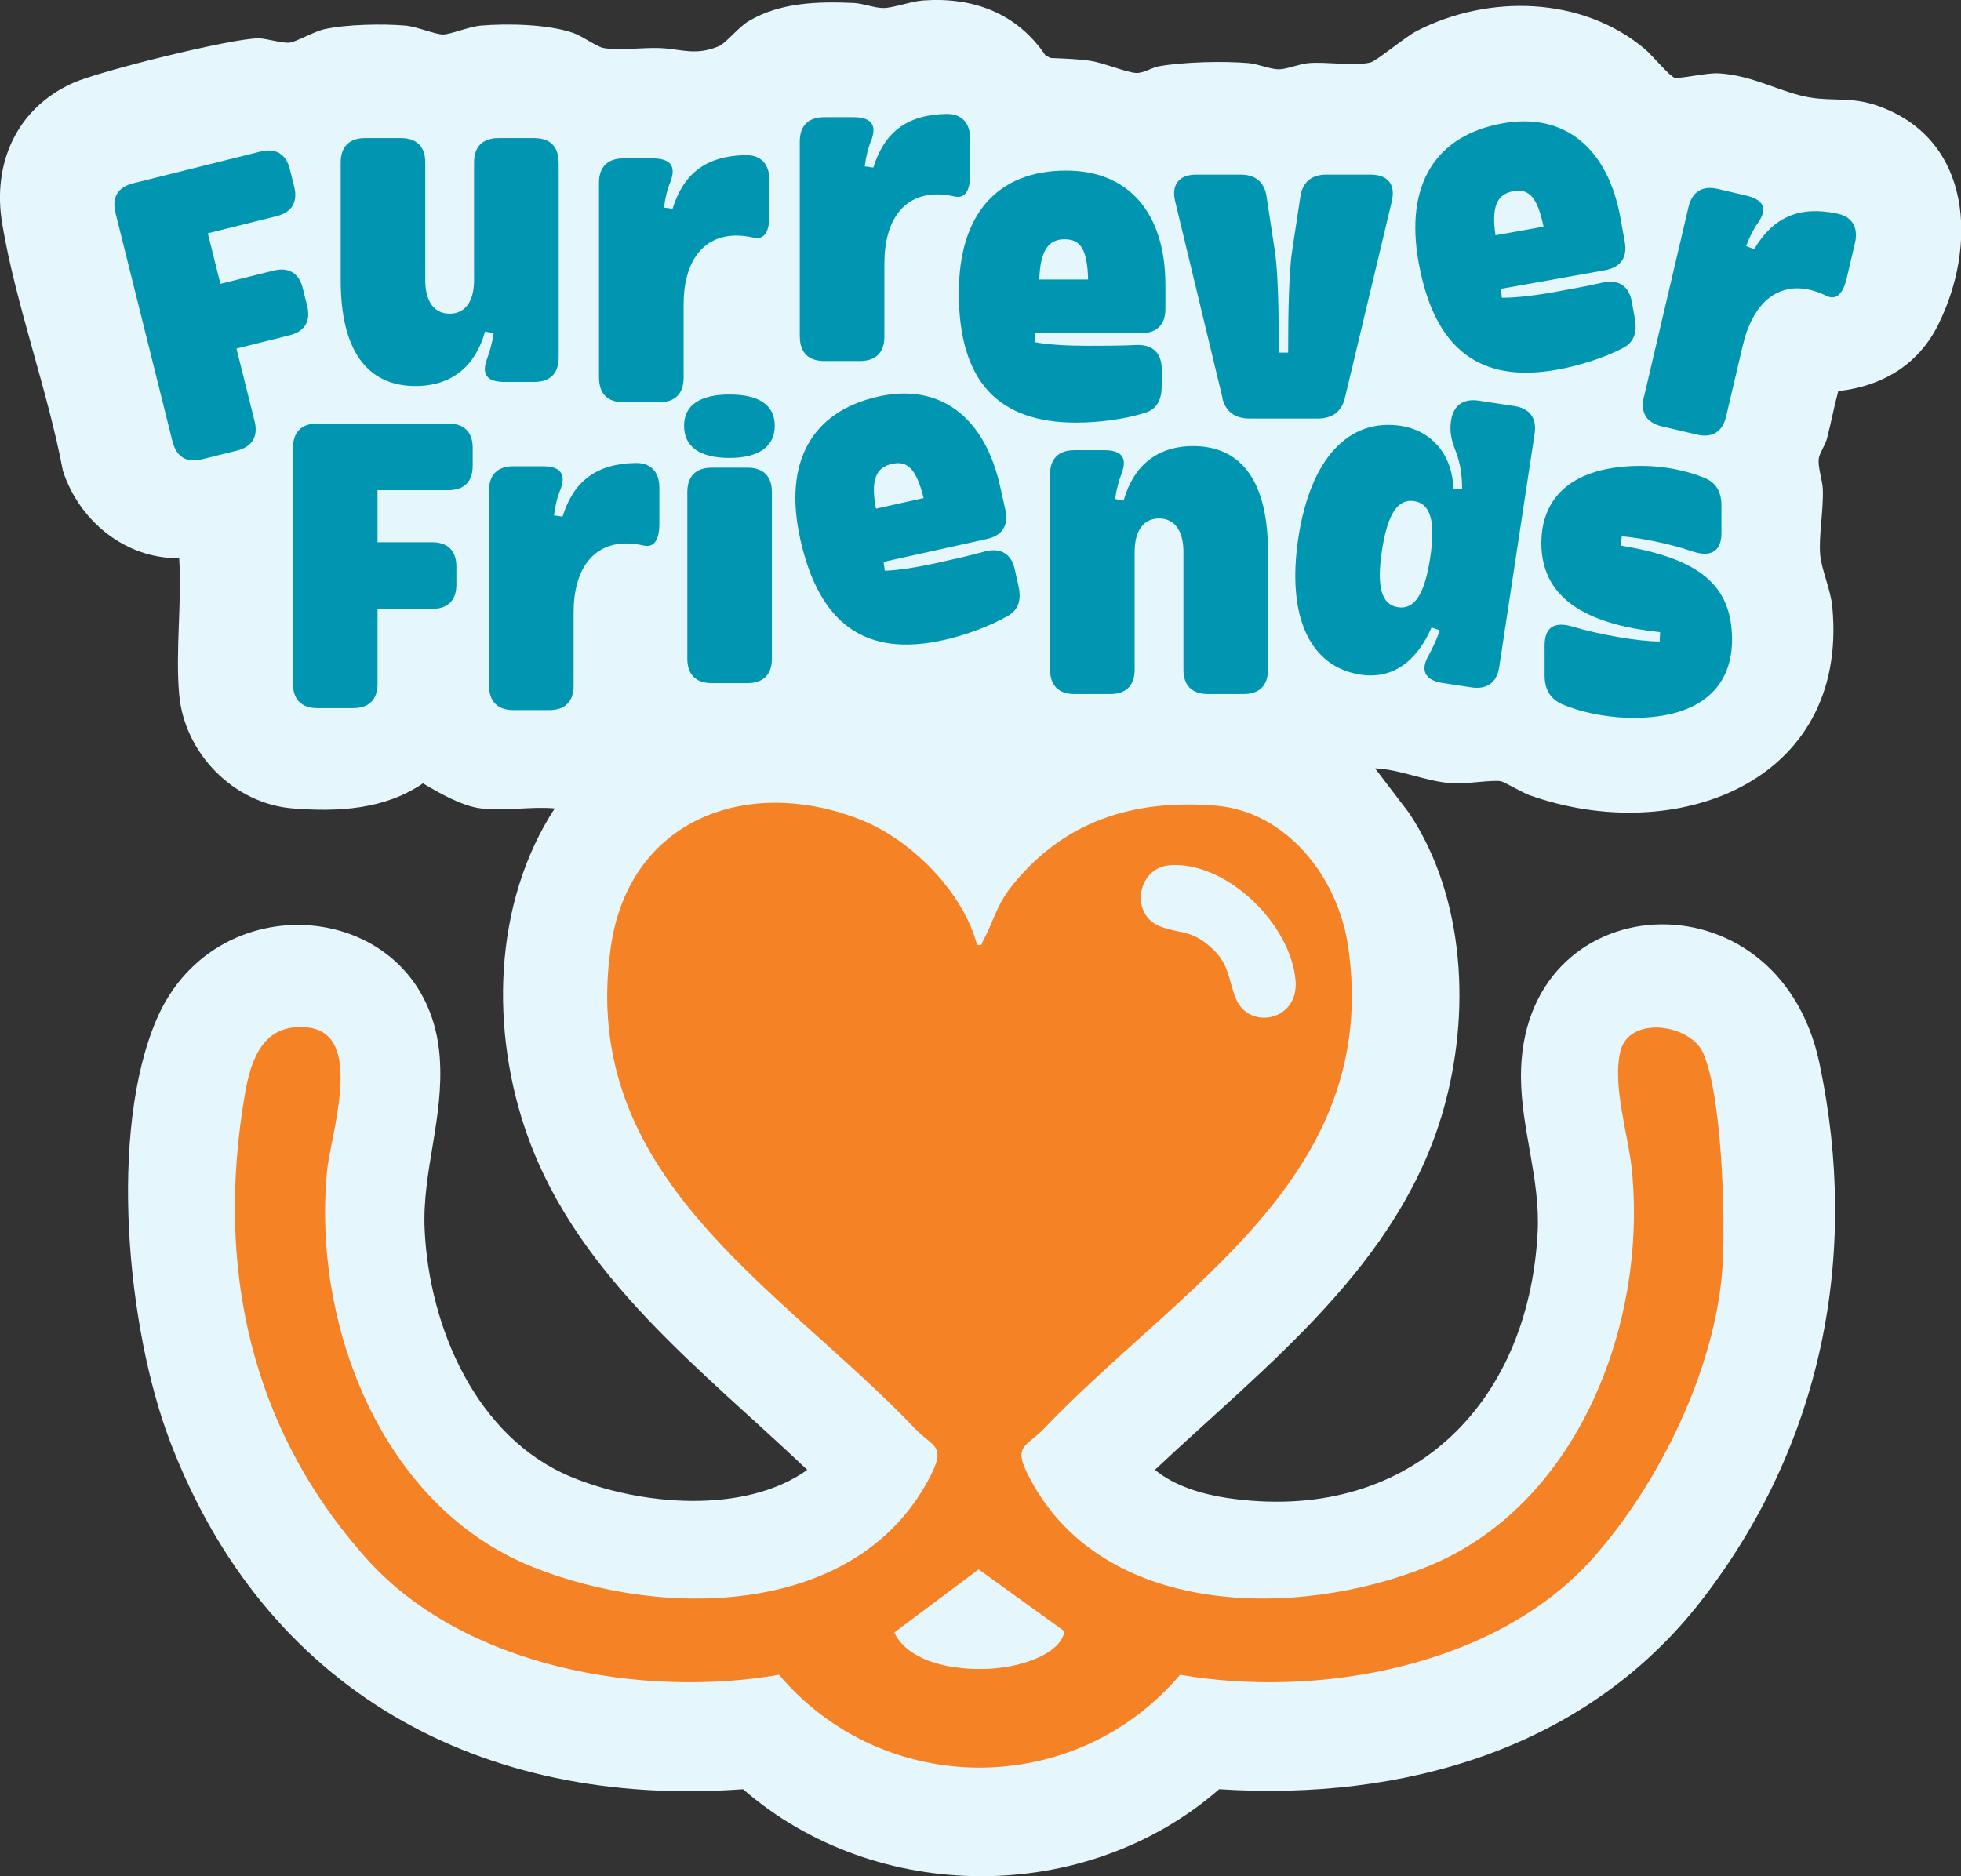 <svg xmlns="http://www.w3.org/2000/svg" xmlns:xlink="http://www.w3.org/1999/xlink" id="Layer_2" data-name="Layer 2" viewBox="0 0 258.83 247.67">
  <rect x="0" y="0" width="258.83" height="247.67" fill="#333333" stroke="none"/>
  <defs>
    <style>
      .cls-1 {
        fill: #0096b2;
      }

      .cls-2 {
        clip-path: url(#clippath-4);
      }

      .cls-3 {
        fill: #f58224;
      }

      .cls-4 {
        fill: none;
      }

      .cls-5 {
        clip-path: url(#clippath-1);
      }

      .cls-6 {
        clip-path: url(#clippath-3);
      }

      .cls-7 {
        clip-path: url(#clippath-2);
      }

      .cls-8 {
        fill: #e5f7fc;
      }

      .cls-9 {
        clip-path: url(#clippath);
      }
    </style>
    <clipPath id="clippath">
      <rect class="cls-4" width="258.83" height="247.67"/>
    </clipPath>
    <clipPath id="clippath-1">
      <rect class="cls-4" width="258.83" height="247.67"/>
    </clipPath>
    <clipPath id="clippath-2">
      <rect class="cls-4" width="258.83" height="247.67"/>
    </clipPath>
    <clipPath id="clippath-3">
      <rect class="cls-4" width="258.83" height="247.67"/>
    </clipPath>
    <clipPath id="clippath-4">
      <rect class="cls-4" width="258.83" height="247.67"/>
    </clipPath>
  </defs>
  <g id="Layer_1-2" data-name="Layer 1">
    <g>
      <g class="cls-9">
        <path class="cls-8" d="M63.42,106.71c-2.49-.32-5.46-2.03-7.59-3.3-5.06,3.46-11.19,3.79-17.18,3.31-7.81-.62-14.31-7.28-15-15.04-.51-5.74.37-12.17,0-17.99-7.13.07-13.2-4.92-15.35-11.55C6.27,51.39,2.08,40.22.29,29.53c-1.33-7.91,1.87-15.21,9.32-18.57,3.45-1.56,20.85-5.88,24.47-5.9,1.14,0,3.18.7,4.19.56.86-.12,3.19-1.46,4.52-1.76,2.89-.65,7.76-.74,10.74-.48,1.49.13,3.89,1.17,4.96,1.17.95,0,3.46-1.04,4.96-1.17,3.57-.3,8.85-.19,12.22.97,1.21.42,3.1,1.82,3.96,1.98,2,.37,5.33-.09,7.57.02,2.77.13,4.6,1.04,7.68-.25.95-.4,2.54-2.49,3.95-3.32,4.17-2.47,9.09-2.59,13.81-2.39,1.26.05,2.81.68,3.95.67,1.4-.01,3.59-.88,5.27-1,6.64-.47,12.39,1.69,16.17,7.3l.69.3c1.66.07,3.61.12,5.24.38,1.76.27,4.76,1.54,6.01,1.59.99.04,2.05-.72,3.03-.89,3.34-.57,8.41-.69,11.8-.41,1.25.11,2.88.82,3.97.82s2.72-.72,3.97-.82c2.34-.2,6.13.43,8.17-.09.8-.21,4.61-3.4,6.08-4.15,9.46-4.86,21.83-4.61,30.15,2.41.8.67,3.27,3.6,3.87,3.75.71.19,4.22-.66,5.83-.57,4.59.26,8.21,2.54,12,3.18,3.22.54,5.56-.12,9.09,1.14,12.43,4.44,13.05,18.47,7.89,28.87-2.63,5.29-7.39,8.12-13.19,8.76-.56,2.07-.95,4.19-1.49,6.27-.21.81-.96,1.9-1.07,2.57-.19,1.12.48,2.9.52,4.12.1,2.74-.55,6.21-.35,8.6.17,2.05,1.4,4.63,1.61,6.98,2.15,23.25-20.84,31.64-39.98,24.8-.96-.34-3.34-1.77-3.78-1.84-1.29-.2-4.66.41-6.53.27-3.45-.27-6.71-1.83-10.07-1.97l4.5,5.9c7.45,11.23,8.14,26.54,4.5,39.25-5.85,20.44-23.28,33.55-38.05,47.45,2.54,2.12,6.23,3.22,9.49,3.71,23.7,3.53,39.8-11.92,41.02-35.05.37-7.01-2.17-13.6-2.2-20.54-.1-25.38,33.93-27.61,39.39-1.82,5.39,25.44.29,50.53-15.61,71-15.22,19.6-39.41,26.44-63.61,24.86-17.58,15.35-45.26,15.28-62.85,0-34.73,2.54-63.07-13.07-75.61-45.87-5.71-14.92-8.16-40.92-1.79-55.76,8.05-18.76,35.85-15.73,37.37,5,.59,8.05-2.35,15.07-1.99,22.79.6,12.85,6.79,27.36,19.25,32.58,9.05,3.79,22.96,5.05,31.25-.89-13.82-13.15-30.17-25.35-36.88-43.99-4.99-13.85-4.64-30.78,3.55-43.33-3.07-.28-6.75.38-9.74,0"/>
        <path class="cls-3" d="M140.5,215.35l-11.33-8.18-11.14,8.34c2.28,4.76,10.53,5.34,15.09,4.49,2.55-.47,6.82-1.79,7.38-4.64M128.95,124.73c.78.14.54-.05.75-.43,1.41-2.56,1.79-4.77,3.87-7.37,6.85-8.56,16.07-11.46,26.87-10.58,9.51.78,16.2,9.62,17.5,18.59,4.42,30.45-22.21,44.84-40.14,63.65-2.26,2.38-4.06,2.18-2.2,5.93,9.44,19.08,35.52,19.27,52.78,12.29,19.87-8.05,28.99-31.99,27.02-52.24-.45-4.67-2.67-11.37-1.5-15.89,1.2-4.62,9.2-3.53,10.91.35,2.47,5.61,2.95,21.73,2.55,28.09-.84,13.35-8.25,28.54-17.03,38.48-12.76,14.43-36.26,18.64-54.58,15.49-13.83,16.33-39.09,16.34-52.93,0-18.22,3.14-41.66-1.04-54.42-15.31-15.45-17.28-19.98-38.65-16.07-61.37.81-4.69,2.46-9.37,8.24-8.78,7.65.78,3.07,14.06,2.6,18.94-1.97,20.25,7.15,44.19,27.02,52.24,17.26,6.99,43.34,6.79,52.78-12.29,1.86-3.75.06-3.56-2.2-5.93-17.93-18.81-44.56-33.2-40.14-63.65,2.44-16.81,18.06-22.63,32.99-16.72,6.67,2.64,13.48,9.5,15.34,16.51"/>
      </g>
      <path class="cls-1" d="M22.77,58.29l-7.53-30.2c-.51-2.03.32-3.4,2.35-3.9l16.77-4.18c2.03-.51,3.4.31,3.9,2.34l.57,2.29c.51,2.03-.31,3.4-2.34,3.9l-9.06,2.26,1.66,6.67,6.98-1.74c2.03-.51,3.4.31,3.9,2.35l.57,2.29c.51,2.03-.31,3.4-2.35,3.9l-6.98,1.74,2.39,9.58c.51,2.03-.31,3.4-2.35,3.9l-4.58,1.14c-2.03.51-3.4-.31-3.9-2.35Z"/>
      <g class="cls-5">
        <path class="cls-1" d="M73.74,21.44v25.76c0,2.09-1.13,3.22-3.22,3.22h-3.92c-2.42,0-3.06-1.07-2.31-3.06.38-1.02.7-2.2.86-3.38l-1.13-.21c-1.23,4.45-4.29,7.19-9.18,7.19-6.44,0-9.87-4.78-9.87-13.95v-15.56c0-2.09,1.13-3.22,3.22-3.22h4.72c2.09,0,3.22,1.13,3.22,3.22v15.56c0,2.79,1.18,4.4,3.22,4.4s3.22-1.61,3.22-4.4v-15.56c0-2.09,1.13-3.22,3.22-3.22h4.72c2.09,0,3.22,1.13,3.22,3.22Z"/>
      </g>
      <path class="cls-1" d="M79.06,49.89v-25.76c0-2.09,1.13-3.22,3.22-3.22h3.86c2.42,0,3.11,1.07,2.36,3.06-.43,1.02-.7,2.15-.86,3.43l1.13.16c1.45-4.67,4.45-6.98,9.61-7.08,2.09-.05,3.17,1.23,3.17,3.27v4.72c0,2.25-.75,3.22-2.09,2.9-.75-.16-1.45-.27-2.25-.27-4.4,0-6.98,3.38-6.98,9.12v9.66c0,2.09-1.13,3.22-3.22,3.22h-4.72c-2.09,0-3.22-1.13-3.22-3.22Z"/>
      <g class="cls-7">
        <path class="cls-1" d="M105.56,44.45v-25.76c0-2.09,1.13-3.22,3.22-3.22h3.86c2.42,0,3.11,1.07,2.36,3.06-.43,1.02-.7,2.15-.86,3.43l1.13.16c1.45-4.67,4.45-6.98,9.61-7.08,2.09-.05,3.17,1.23,3.17,3.27v4.72c0,2.25-.75,3.22-2.09,2.9-.75-.16-1.45-.27-2.25-.27-4.4,0-6.98,3.38-6.98,9.12v9.66c0,2.09-1.13,3.22-3.22,3.22h-4.72c-2.09,0-3.22-1.13-3.22-3.22Z"/>
      </g>
      <g>
        <path class="cls-1" d="M126.56,38.62c0-10.41,5.15-16.1,14.17-16.1,8.26,0,13.09,5.63,13.09,15.08v3.17c0,2.09-1.13,3.22-3.22,3.22h-13.95l-.11,1.18c1.77.32,4.29.48,6.92.48,2.2,0,4.45,0,6.6-.11,2.09-.05,3.27,1.07,3.27,3.17v2.25c0,1.82-.64,3.06-2.2,3.54-2.74.86-6.17,1.29-9.07,1.29-10.36,0-15.51-5.47-15.51-17.17ZM143.62,36.9c-.11-4.02-1.02-5.31-3.11-5.31s-3.22,1.45-3.33,5.31h6.44Z"/>
        <path class="cls-1" d="M161.34,52.46l-6.23-25.87c-.54-2.25.54-3.54,2.79-3.54h5.85c1.99,0,3.17,1.02,3.43,2.95l1.07,7.03c.43,2.68.54,8.05.54,13.52h1.23c0-5.47.11-10.84.54-13.52l1.07-7.03c.27-1.93,1.45-2.95,3.43-2.95h5.85c2.25,0,3.33,1.29,2.79,3.54l-6.17,25.87c-.43,1.88-1.66,2.79-3.6,2.79h-9.02c-1.93,0-3.17-.91-3.6-2.79Z"/>
      </g>
      <g class="cls-6">
        <path class="cls-1" d="M187.24,34.63c-1.84-10.25,2.23-16.76,11.1-18.35,8.13-1.46,13.88,3.23,15.55,12.53l.56,3.12c.37,2.06-.54,3.37-2.6,3.74l-13.73,2.46.1,1.18c1.8,0,4.31-.28,6.9-.75,2.17-.39,4.38-.79,6.48-1.27,2.05-.42,3.41.48,3.78,2.54l.4,2.22c.32,1.79-.09,3.12-1.54,3.88-2.54,1.33-5.85,2.36-8.7,2.87-10.19,1.83-16.23-2.65-18.3-14.17ZM203.73,29.92c-.82-3.94-1.94-5.05-4-4.68-2.11.38-2.91,1.99-2.34,5.82l6.34-1.14Z"/>
      </g>
      <path class="cls-1" d="M216.98,52.42l5.88-25.08c.48-2.04,1.83-2.88,3.87-2.4l3.76.88c2.35.55,2.79,1.76,1.6,3.52-.65.9-1.17,1.93-1.62,3.15l1.06.41c2.48-4.21,5.93-5.77,10.97-4.7,2.05.43,2.8,1.92,2.33,3.91l-1.08,4.6c-.51,2.19-1.47,2.96-2.7,2.34-.69-.33-1.35-.59-2.13-.78-4.28-1-7.56,1.7-8.88,7.29l-2.21,9.41c-.48,2.04-1.83,2.88-3.87,2.4l-4.6-1.08c-2.04-.48-2.88-1.83-2.4-3.87Z"/>
      <path class="cls-1" d="M90.29,56.21c0-2.68,2.04-4.13,6.01-4.13s5.96,1.45,5.96,4.13-2.04,4.24-5.96,4.24-6.01-1.45-6.01-4.24ZM90.72,86.96v-22c0-2.09,1.13-3.22,3.22-3.22h4.72c2.09,0,3.22,1.13,3.22,3.22v22c0,2.09-1.13,3.22-3.22,3.22h-4.72c-2.09,0-3.22-1.13-3.22-3.22Z"/>
      <path class="cls-1" d="M138.59,88.41v-25.76c0-2.09,1.13-3.22,3.22-3.22h3.92c2.42,0,3.06,1.07,2.31,3.06-.38,1.02-.7,2.2-.86,3.38l1.13.21c1.23-4.45,4.29-7.19,9.18-7.19,6.44,0,9.87,4.78,9.87,13.95v15.56c0,2.09-1.13,3.22-3.22,3.22h-4.72c-2.09,0-3.22-1.13-3.22-3.22v-15.56c0-2.79-1.18-4.4-3.22-4.4s-3.22,1.61-3.22,4.4v15.56c0,2.09-1.13,3.22-3.22,3.22h-4.72c-2.09,0-3.22-1.13-3.22-3.22Z"/>
      <path class="cls-1" d="M171.37,70.99c1.57-10.35,6.58-15.83,13.53-14.77,4.19.64,6.83,3.97,6.93,8.32l1.15-.04c0-1.79-.25-3.35-.79-4.79-.59-1.5-.9-2.63-.67-4.17.31-2.02,1.59-2.96,3.66-2.65l4.67.71c2.07.31,3.01,1.6,2.7,3.67l-4.67,30.77c-.31,2.07-1.6,3.01-3.67,2.7l-3.77-.57c-2.39-.36-3-1.7-1.9-3.6.53-1,1.08-2.12,1.49-3.36l-1.08-.38c-2.08,4.73-5.33,6.84-9.36,6.23-6.74-1.02-9.79-7.73-8.22-18.08ZM188.77,73.64c.73-4.83.05-7.16-2.12-7.49s-3.51,1.69-4.25,6.52c-.73,4.83-.05,7.16,2.12,7.49,2.17.33,3.51-1.69,4.25-6.52Z"/>
      <path class="cls-1" d="M206.12,92.94c-1.61-.75-2.25-2.04-2.25-3.81v-3.92c0-2.42,1.29-3.17,3.6-2.52,3.76,1.13,8.86,1.99,11.59,1.99l.05-1.23c-8.59-.91-15.67-3.81-15.67-11.75,0-5.96,3.97-10.2,13.2-10.2,3,0,6.01.64,8.26,1.56,1.66.64,2.31,1.93,2.31,3.7v3.6c0,2.42-1.4,3.22-3.7,2.47-3.81-1.29-7.67-1.88-9.45-2.04l-.16,1.23c10.52,1.72,14.71,5.31,14.71,12.45,0,5.85-3.76,10.3-13.04,10.3-2.47,0-6.17-.43-9.45-1.83Z"/>
      <path class="cls-1" d="M64.54,90.53v-25.76c0-2.09,1.13-3.22,3.22-3.22h3.86c2.42,0,3.11,1.07,2.36,3.06-.43,1.02-.7,2.15-.86,3.43l1.13.16c1.45-4.67,4.45-6.98,9.61-7.08,2.09-.05,3.17,1.23,3.17,3.27v4.72c0,2.25-.75,3.22-2.09,2.9-.75-.16-1.45-.27-2.25-.27-4.4,0-6.98,3.38-6.98,9.12v9.66c0,2.09-1.13,3.22-3.22,3.22h-4.72c-2.09,0-3.22-1.13-3.22-3.22Z"/>
      <path class="cls-1" d="M38.67,90.26v-31.13c0-2.09,1.13-3.22,3.22-3.22h17.28c2.09,0,3.22,1.13,3.22,3.22v2.36c0,2.09-1.13,3.22-3.22,3.22h-9.34v6.87h7.19c2.09,0,3.22,1.13,3.22,3.22v2.36c0,2.09-1.13,3.22-3.22,3.22h-7.19v9.88c0,2.09-1.13,3.22-3.22,3.22h-4.72c-2.09,0-3.22-1.13-3.22-3.22Z"/>
      <path class="cls-1" d="M105.62,71.13c-2.26-10.16,1.54-16.83,10.34-18.79,8.07-1.79,14,2.66,16.05,11.88l.69,3.09c.45,2.04-.4,3.39-2.45,3.84l-13.62,3.02.15,1.18c1.8-.07,4.3-.46,6.86-1.03,2.15-.48,4.35-.97,6.42-1.54,2.03-.5,3.43.34,3.88,2.38l.49,2.2c.4,1.78.03,3.12-1.38,3.93-2.49,1.43-5.75,2.6-8.58,3.22-10.11,2.24-16.33-1.98-18.86-13.4ZM121.91,65.75c-.98-3.91-2.15-4.97-4.19-4.51-2.1.47-2.83,2.11-2.1,5.91l6.29-1.4Z"/>
      <g class="cls-2">
        <path class="cls-8" d="M154.47,114.21c7.56-.45,15.91,7.85,16.53,15.22.46,5.39-6.19,6.59-7.88,2.38-1.12-2.79-.79-4.59-3.44-6.88-2.58-2.24-3.91-1.62-6.54-2.63-4.07-1.57-3.05-7.82,1.32-8.08"/>
      </g>
    </g>
  </g>
</svg>